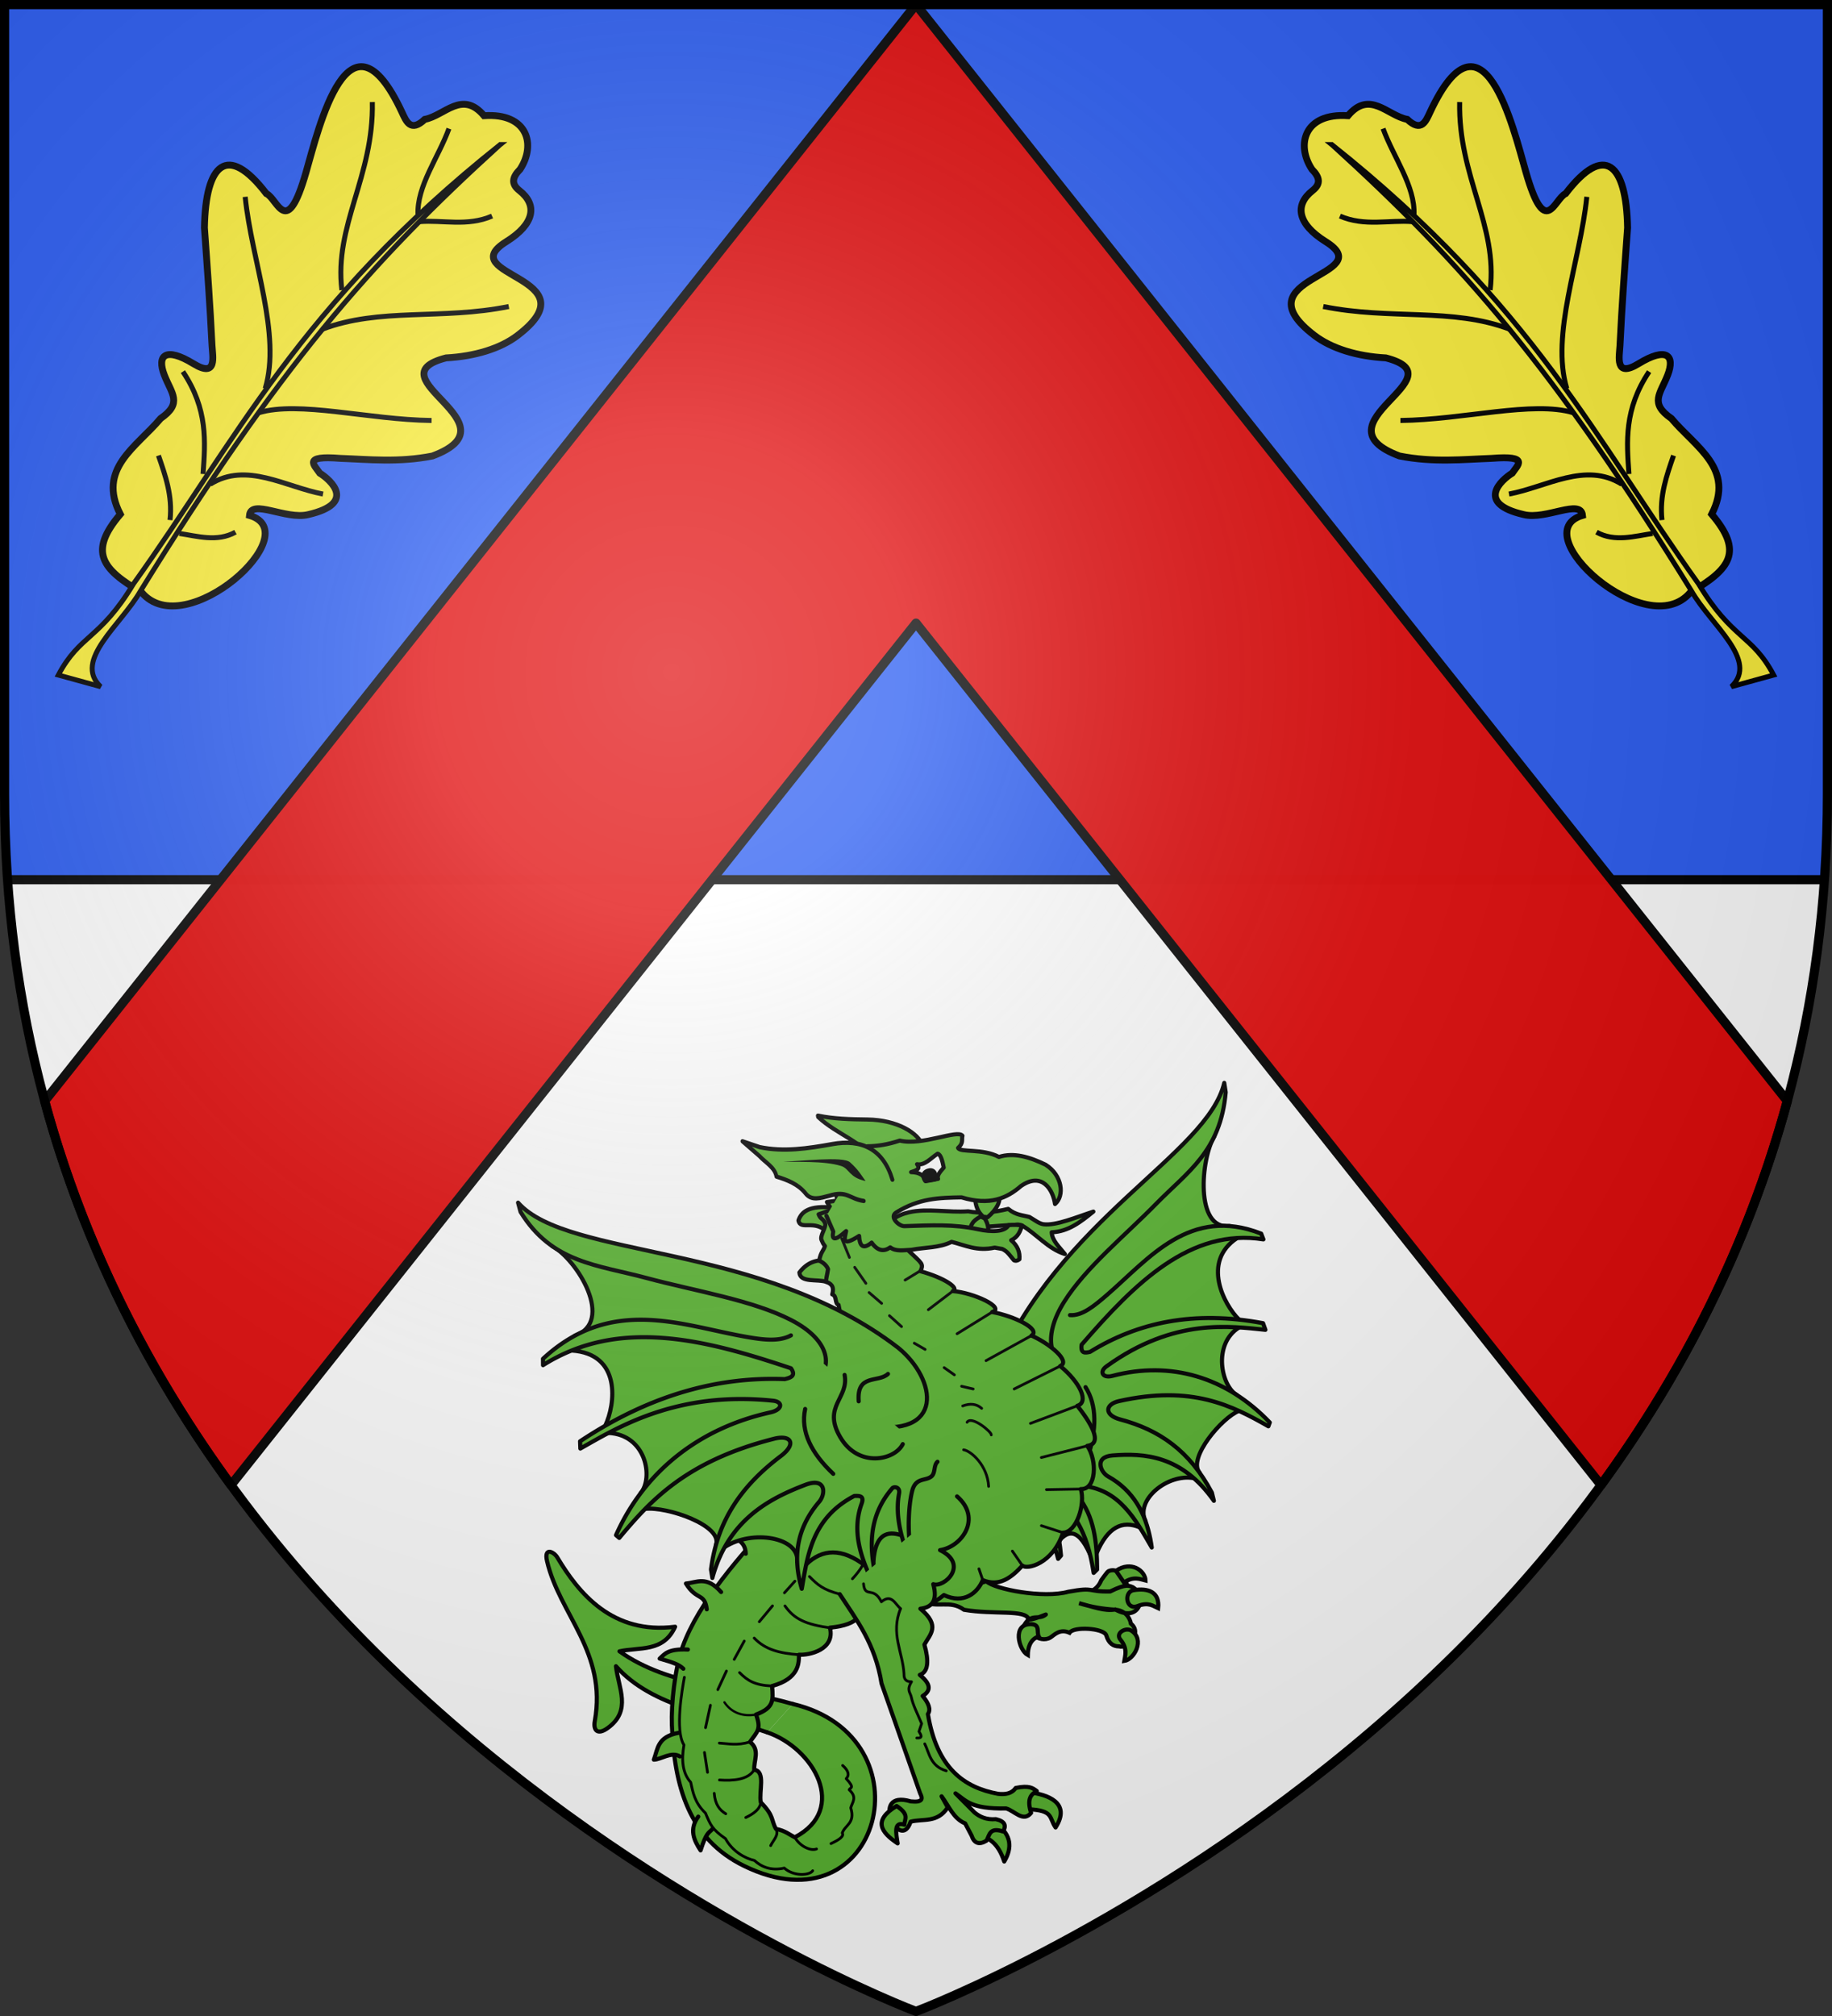 <svg xmlns="http://www.w3.org/2000/svg" xmlns:xlink="http://www.w3.org/1999/xlink" width="600" height="660" version="1.0"><rect width="100%" height="100%" fill="#333333" stroke="none"/><defs><g id="an"><use xlink:href="#am" transform="rotate(72)" width="810" height="540"/><use xlink:href="#am" transform="rotate(144)" width="810" height="540"/></g><g id="F"><use xlink:href="#br" transform="rotate(72)" width="810" height="540"/><use xlink:href="#br" transform="rotate(144)" width="810" height="540"/></g><g id="br"><path id="w" d="M0 0v1h.5L0 0z" transform="rotate(18 3.157 -.5)"/><use xlink:href="#w" transform="scale(-1 1)" width="810" height="540"/></g><g id="l"><use xlink:href="#B" transform="rotate(72)" width="810" height="540"/><use xlink:href="#B" transform="rotate(144)" width="810" height="540"/></g><g id="d"><path transform="rotate(18 3.157 -.5)" d="M0 0v1h.5L0 0z" id="c"/><use height="540" width="810" transform="scale(-1 1)" xlink:href="#c"/></g><g id="e"><use height="540" width="810" transform="rotate(72)" xlink:href="#d"/><use height="540" width="810" transform="rotate(144)" xlink:href="#d"/></g><g id="B"><path id="A" d="M0 0v1h.5L0 0z" transform="rotate(18 3.157 -.5)"/><use xlink:href="#A" transform="scale(-1 1)" width="810" height="540"/></g><g id="h"><path transform="rotate(18 3.157 -.5)" d="M0 0v1h.5L0 0z" id="g"/><use height="540" width="810" transform="scale(-1 1)" xlink:href="#g"/></g><g id="i"><use height="540" width="810" transform="rotate(72)" xlink:href="#h"/><use height="540" width="810" transform="rotate(144)" xlink:href="#h"/></g><g id="k"><path transform="rotate(18 3.157 -.5)" d="M0 0v1h.5L0 0z" id="j"/><use height="540" width="810" transform="scale(-1 1)" xlink:href="#j"/></g><g id="n"><path id="m" d="M0 0v1h.5L0 0z" transform="rotate(18 3.157 -.5)"/><use xlink:href="#m" transform="scale(-1 1)" width="810" height="540"/></g><g id="o"><use xlink:href="#n" transform="rotate(72)" width="810" height="540"/><use xlink:href="#n" transform="rotate(144)" width="810" height="540"/></g><g id="q"><path id="p" d="M0 0v1h.5L0 0z" transform="rotate(18 3.157 -.5)"/><use xlink:href="#p" transform="scale(-1 1)" width="810" height="540"/></g><g id="r"><use xlink:href="#q" transform="rotate(72)" width="810" height="540"/><use xlink:href="#q" transform="rotate(144)" width="810" height="540"/></g><g id="bo"><use height="540" width="810" transform="rotate(72)" xlink:href="#bn"/><use height="540" width="810" transform="rotate(144)" xlink:href="#bn"/></g><g id="u"><path id="t" d="M0 0v1h.5L0 0z" transform="rotate(18 3.157 -.5)"/><use xlink:href="#t" transform="scale(-1 1)" width="810" height="540"/></g><g id="v"><use xlink:href="#u" transform="rotate(72)" width="810" height="540"/><use xlink:href="#u" transform="rotate(144)" width="810" height="540"/></g><g id="x"><path transform="rotate(18 3.157 -.5)" d="M0 0v1h.5L0 0z"/><use height="540" width="810" transform="scale(-1 1)" xlink:href="#w"/></g><g id="y"><use height="540" width="810" transform="rotate(72)" xlink:href="#x"/><use height="540" width="810" transform="rotate(144)" xlink:href="#x"/></g><g id="bn"><path transform="rotate(18 3.157 -.5)" d="M0 0v1h.5L0 0z" id="bm"/><use height="540" width="810" transform="scale(-1 1)" xlink:href="#bm"/></g><g id="C"><use height="540" width="810" transform="rotate(72)" xlink:href="#B"/><use height="540" width="810" transform="rotate(144)" xlink:href="#B"/></g><g id="E"><path transform="rotate(18 3.157 -.5)" d="M0 0v1h.5L0 0z" id="D"/><use height="540" width="810" transform="scale(-1 1)" xlink:href="#D"/></g><g id="bl"><use xlink:href="#bk" transform="rotate(72)" width="810" height="540"/><use xlink:href="#bk" transform="rotate(144)" width="810" height="540"/></g><g id="I"><path transform="rotate(18 3.157 -.5)" d="M0 0v1h.5L0 0z" id="H"/><use height="540" width="810" transform="scale(-1 1)" xlink:href="#H"/></g><g id="J"><use height="540" width="810" transform="rotate(72)" xlink:href="#I"/><use height="540" width="810" transform="rotate(144)" xlink:href="#I"/></g><g id="L"><path id="K" d="M0 0v1h.5L0 0z" transform="rotate(18 3.157 -.5)"/><use xlink:href="#K" transform="scale(-1 1)" width="810" height="540"/></g><g id="M"><use xlink:href="#L" transform="rotate(72)" width="810" height="540"/><use xlink:href="#L" transform="rotate(144)" width="810" height="540"/></g><g id="O"><path transform="rotate(18 3.157 -.5)" d="M0 0v1h.5L0 0z" id="N"/><use height="540" width="810" transform="scale(-1 1)" xlink:href="#N"/></g><g id="P"><use height="540" width="810" transform="rotate(72)" xlink:href="#O"/><use height="540" width="810" transform="rotate(144)" xlink:href="#O"/></g><g id="R"><path transform="rotate(18 3.157 -.5)" d="M0 0v1h.5L0 0z" id="Q"/><use height="540" width="810" transform="scale(-1 1)" xlink:href="#Q"/></g><g id="S"><use height="540" width="810" transform="rotate(72)" xlink:href="#R"/><use height="540" width="810" transform="rotate(144)" xlink:href="#R"/></g><g id="bk"><path id="bj" d="M0 0v1h.5L0 0z" transform="rotate(18 3.157 -.5)"/><use xlink:href="#bj" transform="scale(-1 1)" width="810" height="540"/></g><g id="V"><path transform="rotate(18 3.157 -.5)" d="M0 0v1h.5L0 0z" id="U"/><use height="540" width="810" transform="scale(-1 1)" xlink:href="#U"/></g><g id="W"><use height="540" width="810" transform="rotate(72)" xlink:href="#V"/><use height="540" width="810" transform="rotate(144)" xlink:href="#V"/></g><g id="Y"><path id="X" d="M0 0v1h.5L0 0z" transform="rotate(18 3.157 -.5)"/><use xlink:href="#X" transform="scale(-1 1)" width="810" height="540"/></g><g id="Z"><use xlink:href="#Y" transform="rotate(72)" width="810" height="540"/><use xlink:href="#Y" transform="rotate(144)" width="810" height="540"/></g><g id="bh"><use height="540" width="810" transform="rotate(72)" xlink:href="#n"/><use height="540" width="810" transform="rotate(144)" xlink:href="#n"/></g><g id="ac"><path id="ab" d="M0 0v1h.5L0 0z" transform="rotate(18 3.157 -.5)"/><use xlink:href="#ab" transform="scale(-1 1)" width="810" height="540"/></g><g id="ad"><use xlink:href="#ac" transform="rotate(72)" width="810" height="540"/><use xlink:href="#ac" transform="rotate(144)" width="810" height="540"/></g><g id="af"><path id="ae" d="M0 0v1h.5L0 0z" transform="rotate(18 3.157 -.5)"/><use xlink:href="#ae" transform="scale(-1 1)" width="810" height="540"/></g><g id="ag"><use xlink:href="#af" transform="rotate(72)" width="810" height="540"/><use xlink:href="#af" transform="rotate(144)" width="810" height="540"/></g><g id="bg"><use height="540" width="810" transform="rotate(72)" xlink:href="#n"/><use height="540" width="810" transform="rotate(144)" xlink:href="#n"/></g><g id="aj"><path id="ai" d="M0 0v1h.5L0 0z" transform="rotate(18 3.157 -.5)"/><use xlink:href="#ai" transform="scale(-1 1)" width="810" height="540"/></g><g id="ak"><use xlink:href="#aj" transform="rotate(72)" width="810" height="540"/><use xlink:href="#aj" transform="rotate(144)" width="810" height="540"/></g><g id="am"><path id="al" d="M0 0v1h.5L0 0z" transform="rotate(18 3.157 -.5)"/><use xlink:href="#al" transform="scale(-1 1)" width="810" height="540"/></g><g id="bf"><use xlink:href="#be" transform="rotate(72)" width="810" height="540"/><use xlink:href="#be" transform="rotate(144)" width="810" height="540"/></g><g id="ap"><path transform="rotate(18 3.157 -.5)" d="M0 0v1h.5L0 0z" id="ao"/><use height="540" width="810" transform="scale(-1 1)" xlink:href="#ao"/></g><g id="aq"><use height="540" width="810" transform="rotate(72)" xlink:href="#ap"/><use height="540" width="810" transform="rotate(144)" xlink:href="#ap"/></g><g id="as"><path transform="rotate(18 3.157 -.5)" d="M0 0v1h.5L0 0z" id="ar"/><use height="540" width="810" transform="scale(-1 1)" xlink:href="#ar"/></g><g id="at"><use height="540" width="810" transform="rotate(72)" xlink:href="#as"/><use height="540" width="810" transform="rotate(144)" xlink:href="#as"/></g><g id="be"><path id="bd" d="M0 0v1h.5L0 0z" transform="rotate(18 3.157 -.5)"/><use xlink:href="#bd" transform="scale(-1 1)" width="810" height="540"/></g><g id="aw"><path transform="rotate(18 3.157 -.5)" d="M0 0v1h.5L0 0z" id="av"/><use height="540" width="810" transform="scale(-1 1)" xlink:href="#av"/></g><g id="ax"><use height="540" width="810" transform="rotate(72)" xlink:href="#aw"/><use height="540" width="810" transform="rotate(144)" xlink:href="#aw"/></g><g id="az"><path transform="rotate(18 3.157 -.5)" d="M0 0v1h.5L0 0z" id="ay"/><use height="540" width="810" transform="scale(-1 1)" xlink:href="#ay"/></g><g id="aA"><use height="540" width="810" transform="rotate(72)" xlink:href="#az"/><use height="540" width="810" transform="rotate(144)" xlink:href="#az"/></g><g id="bb"><use xlink:href="#ba" transform="rotate(72)" width="810" height="540"/><use xlink:href="#ba" transform="rotate(144)" width="810" height="540"/></g><g id="aD"><path transform="rotate(18 3.157 -.5)" d="M0 0v1h.5L0 0z" id="aC"/><use height="540" width="810" transform="scale(-1 1)" xlink:href="#aC"/></g><g id="aE"><use height="540" width="810" transform="rotate(72)" xlink:href="#aD"/><use height="540" width="810" transform="rotate(144)" xlink:href="#aD"/></g><g id="aG"><path transform="rotate(18 3.157 -.5)" d="M0 0v1h.5L0 0z" id="aF"/><use height="540" width="810" transform="scale(-1 1)" xlink:href="#aF"/></g><g id="aH"><use height="540" width="810" transform="rotate(72)" xlink:href="#aG"/><use height="540" width="810" transform="rotate(144)" xlink:href="#aG"/></g><g id="ba"><path id="aZ" d="M0 0v1h.5L0 0z" transform="rotate(18 3.157 -.5)"/><use xlink:href="#aZ" transform="scale(-1 1)" width="810" height="540"/></g><g id="aK"><path transform="rotate(18 3.157 -.5)" d="M0 0v1h.5L0 0z" id="aJ"/><use height="540" width="810" transform="scale(-1 1)" xlink:href="#aJ"/></g><g id="aL"><use height="540" width="810" transform="rotate(72)" xlink:href="#aK"/><use height="540" width="810" transform="rotate(144)" xlink:href="#aK"/></g><g id="aN"><path id="aM" d="M0 0v1h.5L0 0z" transform="rotate(18 3.157 -.5)"/><use xlink:href="#aM" transform="scale(-1 1)" width="810" height="540"/></g><g id="aO"><use xlink:href="#aN" transform="rotate(72)" width="810" height="540"/><use xlink:href="#aN" transform="rotate(144)" width="810" height="540"/></g><g id="aY"><use height="540" width="810" transform="rotate(72)" xlink:href="#aX"/><use height="540" width="810" transform="rotate(144)" xlink:href="#aX"/></g><g id="aR"><path id="aQ" d="M0 0v1h.5L0 0z" transform="rotate(18 3.157 -.5)"/><use xlink:href="#aQ" transform="scale(-1 1)" width="810" height="540"/></g><g id="aS"><use xlink:href="#aR" transform="rotate(72)" width="810" height="540"/><use xlink:href="#aR" transform="rotate(144)" width="810" height="540"/></g><g id="aU"><path id="aT" d="M0 0v1h.5L0 0z" transform="rotate(18 3.157 -.5)"/><use xlink:href="#aT" transform="scale(-1 1)" width="810" height="540"/></g><g id="aV"><use xlink:href="#aU" transform="rotate(72)" width="810" height="540"/><use xlink:href="#aU" transform="rotate(144)" width="810" height="540"/></g><g id="aX"><path transform="rotate(18 3.157 -.5)" d="M0 0v1h.5L0 0z" id="aW"/><use height="540" width="810" transform="scale(-1 1)" xlink:href="#aW"/></g><path id="T" d="M2.922 27.672c0-5.951 2.317-9.843 5.579-11.012 1.448-.519 3.307-.273 5.018 1.447 2.119 2.129 2.736 7.993-3.483 9.121.658-.956.619-3.081-.714-3.787-.99-.524-2.113-.253-2.676.123-.824.552-1.729 2.106-1.679 4.108H2.922z"/><path d="M2.922 27.672c0-5.951 2.317-9.843 5.579-11.012 1.448-.519 3.307-.273 5.018 1.447 2.119 2.129 2.736 7.993-3.483 9.121.658-.956.619-3.081-.714-3.787-.99-.524-2.113-.253-2.676.123-.824.552-1.729 2.106-1.679 4.108H2.922z" id="aP"/><path id="aB" d="M2.922 27.672c0-5.951 2.317-9.843 5.579-11.012 1.448-.519 3.307-.273 5.018 1.447 2.119 2.129 2.736 7.993-3.483 9.121.658-.956.619-3.081-.714-3.787-.99-.524-2.113-.253-2.676.123-.824.552-1.729 2.106-1.679 4.108H2.922z"/><path d="M2.922 27.672c0-5.951 2.317-9.843 5.579-11.012 1.448-.519 3.307-.273 5.018 1.447 2.119 2.129 2.736 7.993-3.483 9.121.658-.956.619-3.081-.714-3.787-.99-.524-2.113-.253-2.676.123-.824.552-1.729 2.106-1.679 4.108H2.922z" id="bc"/><path id="au" d="M2.922 27.672c0-5.951 2.317-9.843 5.579-11.012 1.448-.519 3.307-.273 5.018 1.447 2.119 2.129 2.736 7.993-3.483 9.121.658-.956.619-3.081-.714-3.787-.99-.524-2.113-.253-2.676.123-.824.552-1.729 2.106-1.679 4.108H2.922z"/><path id="bs" d="M-298.5-298.5h597V-40C298.5 246.31 0 358.5 0 358.5S-298.5 246.31-298.5-40v-258.5z"/><path d="M2.922 27.672c0-5.951 2.317-9.843 5.579-11.012 1.448-.519 3.307-.273 5.018 1.447 2.119 2.129 2.736 7.993-3.483 9.121.658-.956.619-3.081-.714-3.787-.99-.524-2.113-.253-2.676.123-.824.552-1.729 2.106-1.679 4.108H2.922z" id="ah"/><path d="M2.922 27.672c0-5.951 2.317-9.843 5.579-11.012 1.448-.519 3.307-.273 5.018 1.447 2.119 2.129 2.736 7.993-3.483 9.121.658-.956.619-3.081-.714-3.787-.99-.524-2.113-.253-2.676.123-.824.552-1.729 2.106-1.679 4.108H2.922z" id="aa"/><path id="bi" d="M2.922 27.672c0-5.951 2.317-9.843 5.579-11.012 1.448-.519 3.307-.273 5.018 1.447 2.119 2.129 2.736 7.993-3.483 9.121.658-.956.619-3.081-.714-3.787-.99-.524-2.113-.253-2.676.123-.824.552-1.729 2.106-1.679 4.108H2.922z"/><path id="aI" d="M2.922 27.672c0-5.951 2.317-9.843 5.579-11.012 1.448-.519 3.307-.273 5.018 1.447 2.119 2.129 2.736 7.993-3.483 9.121.658-.956.619-3.081-.714-3.787-.99-.524-2.113-.253-2.676.123-.824.552-1.729 2.106-1.679 4.108H2.922z"/><path id="G" d="M2.922 27.672c0-5.951 2.317-9.843 5.579-11.012 1.448-.519 3.307-.273 5.018 1.447 2.119 2.129 2.736 7.993-3.483 9.121.658-.956.619-3.081-.714-3.787-.99-.524-2.113-.253-2.676.123-.824.552-1.729 2.106-1.679 4.108H2.922z"/><path id="z" d="M2.922 27.672c0-5.951 2.317-9.843 5.579-11.012 1.448-.519 3.307-.273 5.018 1.447 2.119 2.129 2.736 7.993-3.483 9.121.658-.956.619-3.081-.714-3.787-.99-.524-2.113-.253-2.676.123-.824.552-1.729 2.106-1.679 4.108H2.922z"/><path d="M2.922 27.672c0-5.951 2.317-9.843 5.579-11.012 1.448-.519 3.307-.273 5.018 1.447 2.119 2.129 2.736 7.993-3.483 9.121.658-.956.619-3.081-.714-3.787-.99-.524-2.113-.253-2.676.123-.824.552-1.729 2.106-1.679 4.108H2.922z" id="s"/><path d="m-267.374-6.853-4.849 23.83-4.848-23.83v-44.741h-25.213v14.546h-9.698v-14.546h-14.546v-9.697h14.546v-14.546h9.698v14.546h25.213v-25.213h-14.546v-9.698h14.546v-14.546h9.697v14.546h14.546v9.698h-14.546v25.213h25.213v-14.546h9.698v14.546h14.546v9.697h-14.546v14.546h-9.698v-14.546h-25.213v44.741z" id="bp" style="fill:#fcef3c;fill-opacity:1;stroke:#000;stroke-width:3.807;stroke-miterlimit:4;stroke-dasharray:none;stroke-opacity:1;display:inline"/><path id="f" d="M2.922 27.672c0-5.951 2.317-9.843 5.579-11.012 1.448-.519 3.307-.273 5.018 1.447 2.119 2.129 2.736 7.993-3.483 9.121.658-.956.619-3.081-.714-3.787-.99-.524-2.113-.253-2.676.123-.824.552-1.729 2.106-1.679 4.108H2.922z"/><path d="M2.922 27.672c0-5.951 2.317-9.843 5.579-11.012 1.448-.519 3.307-.273 5.018 1.447 2.119 2.129 2.736 7.993-3.483 9.121.658-.956.619-3.081-.714-3.787-.99-.524-2.113-.253-2.676.123-.824.552-1.729 2.106-1.679 4.108H2.922z" id="b"/><path d="M2.922 27.672c0-5.951 2.317-9.843 5.579-11.012 1.448-.519 3.307-.273 5.018 1.447 2.119 2.129 2.736 7.993-3.483 9.121.658-.956.619-3.081-.714-3.787-.99-.524-2.113-.253-2.676.123-.824.552-1.729 2.106-1.679 4.108H2.922z" id="bq"/><path d="M2.922 27.672c0-5.951 2.317-9.843 5.579-11.012 1.448-.519 3.307-.273 5.018 1.447 2.119 2.129 2.736 7.993-3.483 9.121.658-.956.619-3.081-.714-3.787-.99-.524-2.113-.253-2.676.123-.824.552-1.729 2.106-1.679 4.108H2.922z" id="a"/><radialGradient id="bu" gradientUnits="userSpaceOnUse" cx="-80" cy="-80" r="405"><stop style="stop-color:#fff;stop-opacity:.31" offset="0"/><stop style="stop-color:#fff;stop-opacity:.25" offset=".19"/><stop style="stop-color:#6b6b6b;stop-opacity:.125" offset=".6"/><stop style="stop-color:#000;stop-opacity:.125" offset="1"/></radialGradient></defs><g transform="translate(300 300)"><use xlink:href="#bs" style="fill:#fff" width="600" height="660"/><path style="opacity:1;fill:#2b5df2;fill-opacity:1;fill-rule:nonzero;stroke:none;stroke-width:1;stroke-linecap:butt;stroke-linejoin:round;stroke-miterlimit:4;stroke-dasharray:none;stroke-opacity:1" d="M1.5 1.5V260c0 9.525.33 18.858.969 28H597.53c.64-9.142.969-18.475.969-28V1.5H1.5z" transform="translate(-300 -300)"/><path style="opacity:.99;fill:none;fill-opacity:1;fill-rule:nonzero;stroke:#000;stroke-width:3;stroke-linecap:butt;stroke-linejoin:miter;stroke-miterlimit:4;stroke-dasharray:none;stroke-dashoffset:0;stroke-opacity:1" d="M2.469 288H597.53" transform="translate(-300 -300)"/><path style="opacity:.99;fill:#e20909;fill-opacity:1;fill-rule:nonzero;stroke:#000;stroke-width:3;stroke-linecap:butt;stroke-linejoin:round;stroke-miterlimit:4;stroke-dasharray:none;stroke-dashoffset:0;stroke-opacity:1" d="M300 1.5 14.625 360.469c13.108 48.301 35.015 90.048 61.031 125.719L300 204l224.344 282.188c26.016-35.671 47.923-77.418 61.031-125.72L300 1.5z" transform="translate(-300 -300)"/></g><g transform="translate(300 300)"><path style="fill:#5ab532;fill-opacity:1;stroke:#000;stroke-width:1.35;stroke-linecap:round;stroke-linejoin:round;stroke-miterlimit:4;stroke-dasharray:none;stroke-opacity:1" d="M-22.99 93.41c-7.834-1.45-10.486.431-11.722 3.223.347 3.44 5.344-.08 9.084 4.689M-25.92 110.698c-4.066-1.133-7.322.029-9.964 2.93-.034 3.476 5.643 2.558 8.498 3.81" transform="rotate(-5 -3.045 141.559)"/><path style="fill:#5ab532;fill-opacity:1;stroke:#000;stroke-width:1.35;stroke-linecap:round;stroke-linejoin:round;stroke-miterlimit:4;stroke-dasharray:none;stroke-opacity:1" d="m22.53 184.932 3.515 17.85c2.741-1.814 7.176-4.137 8.892 6.751l2.197.185c5.718-7.328 10.958-8.288 15.84-4.479l2.335-1.419c-1.603-7.54 10.851-13.356 18.914-9.584l2.273-1.295c-2.55-5.613 11.792-15.48 17.716-16.138l.658-5.24c-4.103-4.063-3.507-18.044 6.46-21.152l.637-2.475c-3.521-5.997-7.035-21.532 6.316-25.956l-1.352-4.425c-11.426-1.631-3.376-23.924 2.85-29.77l-62.795 35.067-15.198 25.212" transform="rotate(-15 43.42 125.422)"/><path style="fill:#5ab532;fill-opacity:1;stroke:#000;stroke-width:1.35;stroke-linecap:round;stroke-linejoin:round;stroke-miterlimit:4;stroke-dasharray:none;stroke-opacity:1" d="M32.105 165.598c-21.153 9.736-20.827-9.694-11.587-22.2 33.076-42.684 85.417-50.355 96.828-71.576l-.334 3.082c-6.593 18.228-18.791 21.901-31.443 29.38-12.594 7.447-27.666 14.147-37.422 23.197-9.68 8.98-9.2 17.278-4.834 20.338l2.753 3.99" transform="rotate(-15 43.42 125.422)"/><path style="fill:#5ab532;fill-opacity:1;stroke:#000;stroke-width:1.35;stroke-linecap:round;stroke-linejoin:round;stroke-miterlimit:4;stroke-dasharray:none;stroke-opacity:1" d="M14.067 181.92c1.22.908.917 3.401 2.155 4.193 1.793 1.146 4.262-.864 5.705 3.322 1.526 4.427 2.675 12.204 2.533 18.827l1.194-.8c1.301-7.38 1.261-13.313-.136-18.168-.594-2.067 1.126-2.608 1.601-2.155 6.341 6.04 8.937 15.033 7.393 28.569l1.387-.778c2.3-8.66 3.575-17.187.089-24.878-1.171-2.46.235-2.753 1.633-3.051 12.287 4.097 14.72 15.77 17.422 25.605.119-.932.213-1.862.278-2.79.6-8.5-1.181-16.733-8.081-23.403-2.027-1.96-2.8-7.354 3.163-6.25 10.29 1.907 21.946 5.82 28.254 22.94l.059-2.757c-3.469-15.1-11.336-24.344-22.795-30.905-4.765-2.728-3.568-6.111 1.18-5.91 24.457 1.027 35.35 11.02 45.106 20.628l.77-1.1c-9.848-18.006-26.094-27.972-45.82-28.061-3.405-.017-3.828-2.476-1.141-3.498 25.631-9.755 42.817-2.095 53.431 1.903l-.185-2.299c-20.723-9.965-39.58-10.884-57.157-5.595-1.677-.05-3.217-.231-2.066-2.98 22.2-15.056 44.385-27.733 66.433-17.893l-.216-2.015c-20.153-14.876-37.623-1.627-53.777 6.216-5.298 2.572-9.88 4.651-13.61 3.343" transform="rotate(-15 43.42 125.422)"/><path d="M47.687 156.282c2.12 6.818-.12 14.407-5.216 22.323M24.202 150.916c2.948 2.206 8.42-2.317 8.845 6.618" style="fill:none;fill-opacity:1;stroke:#000;stroke-width:1.35;stroke-linecap:round;stroke-linejoin:round;stroke-miterlimit:4;stroke-dasharray:none;stroke-opacity:1" transform="rotate(-15 43.42 125.422)"/><path d="M22.745 173.997c2.739 4.543 12.79 4.558 16.551-6.488 3.73-10.957-3.796-11.551-3.414-19.24" style="fill:none;fill-opacity:1;stroke:#000;stroke-width:1.35;stroke-linecap:round;stroke-linejoin:round;stroke-miterlimit:4;stroke-dasharray:none;stroke-opacity:1" transform="rotate(-15 43.42 125.422)"/><path style="fill:#5ab532;fill-opacity:1;stroke:#000;stroke-width:1.5;stroke-miterlimit:4;stroke-dasharray:none;stroke-opacity:1" d="M766.742-454.863c5.018-1.003 3.082-11.707-2.368-10.717-.49.09-3.364 2.492-3.364 2.492-2.465 3.355-6.634 3.871-12.088 2.244l10.592 6.23 7.228-.249z" transform="rotate(-15 2781.096 2271.078) scale(.9)"/><path d="M731.817-456.239c.533.85 6.917-.141 6.495-.011-3.154 1.46-4.88-2.022-8.637 1.691-2.813 5.258-.523-1.446 2.48 4.352.96 1.854 3.503 3.098 5.588 2.456 1.578-.486 4.128-2.334 7.184.133 2.046-1.9 12.362 1.544 12.661 4.29.062 3.172 1.46 4.625 3.462 5.165 2.636 1.699 9.54-2.397 6.304-6.884.212-2.53-1.04-5.27-4.184-6.357-4.709-1.628-8.085-3.17-12.114-5.708 4.566 2.565 8.174 5.311 12.138 5.623 7.341 7.136 12.55-1.687 8.22-6.212-1.182-.848-1.883-1.867-8.314-.599-8.353-2.033-4.638-3.026-14.74-3.84-9.41.074-25.646-7.802-27.83-11.388l-25.134.643c5.69 4.579 10.434 2.187 14.626 7.27 10.01 4.605 21.724 5.62 21.795 9.376zM767.077-465.011l1.712 4.86c4.035-1.422 6.082.418 7.762 1.331.815-3.426-3.131-8.483-9.474-6.191z" style="fill:#5ab532;fill-opacity:1;stroke:#000;stroke-width:1.5;stroke-miterlimit:4;stroke-dasharray:none;stroke-opacity:1" transform="rotate(-15 2781.096 2271.078) scale(.9)"/><path d="M766.859-442.54c-1.61-1.8-5.984-.715-4.693 2.13 1.769 3.896.114 6.095-.65 7.85 3.545.432 9.38-5.467 5.343-9.98zM771.413-456.549c-3.608-.358-4.608 6.468-.03 5.957 4.252-.475 5.505 1.517 7.002 2.708 2.145-5.6-1.599-8.13-6.972-8.665zM732.363-454.21c3.076 1 .989 3.293 1.385 4.963-3.472.257-4.907 3.164-5.595 5.543-2.8-2.69-2.603-12.723 4.21-10.506z" style="fill:#5ab532;fill-opacity:1;stroke:#000;stroke-width:1.5;stroke-miterlimit:4;stroke-dasharray:none;stroke-opacity:1" transform="rotate(-15 2781.096 2271.078) scale(.9)"/><path style="fill:#5ab532;fill-opacity:1;stroke:#000;stroke-width:1.35;stroke-linecap:round;stroke-linejoin:round;stroke-miterlimit:4;stroke-dasharray:none;stroke-opacity:1;display:inline" d="m-21.728 87.873 7.046-3.255 14.626 24.559c4.52 5.156 5.043 5.049 3.71 7.488 7.755 2.889 12.32 6.689 9.993 7.399 6.69 1.102 16.767 6.868 12.25 7.961 7.092 1.95 15.523 7.017 12.142 8.801 5.693 3.134 12.188 9.522 8.5 10.75 6.026 5.879 8.48 12.614 4.463 13.445 3.643 5.585 7.59 13.082 2.088 13.356 2.866 4.903 1.76 14.617-3.331 13.904 1.097 5.046-2.62 14.02-7.037 13.733-4.31 10.004-12.949 11.051-14.197 9.571-4.016 3.661-8.207 6.316-13.348 3.598-2.061 3.99-6.846 7.427-13.11 3.762-7.699 5.244-13.284 4.046-15.348 4.527l-10.741-102.144c-1.316-.59-.183-3.015-1.771-3.626 1.066-2.801-.331-3.631-1.593-4.264-.073-.948.51-2.213.948-4.095-.383-1.293-1.323-2.238-2.651-3.03.81-2.844 1.62-2.973 2.292-4.57-.6-.973-.583-1.029-.94-2.099-.484-1.443 2.09-4.152 1.627-5.408-.672-1.827-1.314-1.215-1.833-3.047l4.434-1.093-1.37-2.67 3.412-.178-.26-3.375z" transform="rotate(-5 -3.045 141.559)"/><path style="fill:#5ab532;fill-opacity:1;stroke:#000;stroke-width:1.35;stroke-linecap:round;stroke-linejoin:round;stroke-miterlimit:4;stroke-dasharray:none;stroke-opacity:1" d="M-50.322 254.162c-17.399-6.763-39.911-9.124-55.069-22.13 6.66-.87 14.318 1.664 18.86-6.427-20.694.81-30.503-13.681-36.465-25.973-.933-1.923-4.148-3.877-3.451.953 2.566 17.805 17.047 31.398 10.995 53.56-.725 2.653.293 4.825 4.07 2.557 8.407-5.05 4.568-12.752 4.418-19.91 10.848 14.639 31.393 18.692 47.457 25.883" transform="rotate(-5 -3.045 141.559)"/><path d="M640.967-448.651c45.53 24.53 9.57 88.843-32.413 52.292-16.82-14.644-17.071-34.535-12.07-56.39 1.614-7.056 6.248-19.394 11.127-26.404 9.84-14.14 28.544-26.426 46.695-38.045l40.498 7.294L698.651-493l-23.712 14.037c-.331 5.164-2.954 8.801-13.767 6.978-.142 8.31-9.96 7.774-13.416 6.6-.842 2.916-2.102 8.382-12.397 8.462-.953 5.178-1.388 7.82-8.323 8.512.49 5.847-1.182 6.035-4.715 9.053 2.875 3.801-.428 6.83-1.132 10.184 3.986 1.67-.475 8.031-.754 12.07 3.502 6.143 1.887 7.168 2.829 10.75 3.176 1.572 4.011 3.143 5.846 4.715 21.515-4.809 15.105-29.483.164-39.467" style="fill:#5ab532;fill-opacity:1;stroke:#000;stroke-width:1.5;stroke-linecap:round;stroke-linejoin:round;stroke-miterlimit:4;stroke-dasharray:none;stroke-opacity:1" transform="rotate(-15 2781.096 2271.078) scale(.9)"/><path d="M638.566-505.88c1.163-5.217-3.005-5.84-3.87-9.63 4.402.65 8.677-.476 13.405 4.732M598.161-449.273c-8.037-.649-8.889 3.775-11.302 7.096 2.509.654 6.918-1.342 9.462 1.315M597.11-417.995c-4.447 3.6-3.801 7.799-2.366 12.09 3.801-5.929 4.543-5.304 6.046-6.308M626.285-494.745c-3.598-7.245-7.64-5.605-11.565-6.308 2.19 7.222 5.732 4.913 4.9 11.04M609.2-477.66c-6.934-2.212-8.568-.638-10.776.525 4.255 2.557 6.23 3.864 7.36 5.783" style="fill:#5ab532;fill-opacity:1;stroke:#000;stroke-width:1.5;stroke-linecap:round;stroke-linejoin:round;stroke-miterlimit:4;stroke-dasharray:none;stroke-opacity:1" transform="rotate(-15 2781.096 2271.078) scale(.9)"/><path d="M627.036-448.412c-5.02-.413-8.556-3.096-9.964-7.271" style="fill:none;fill-opacity:1;stroke:#000;stroke-width:.836;stroke-linecap:round;stroke-linejoin:round;stroke-miterlimit:4;stroke-dasharray:none;stroke-opacity:1" transform="rotate(-15 2781.096 2271.078) scale(.9)"/><path d="M622.321-439.36c-4.922.143-7.622-1.382-10.887-2.483M621.19-429.175c-3.051 2.96-8.447 1.948-13.193.318M620.435-417.105c-.937 2.341-3.573 3.324-6.71 3.907M623.264-406.355c.597 2.489-2.034 3.686-3.427 5.378M629.11-401.64c.728 3.277 4.03 6.42 6.53 6.154M641.224-396.012c3.07-.537 5.41-1.257 4.965-2.673 1.814-2.624 5.559-2.157 5.347-8.02 1.032-1.84 3.397-3.013 1.146-6.493.468-.799 2.364.239 0-4.202 1.59-.973 1.51-2.663 0-4.965" style="fill:none;fill-opacity:1;stroke:#000;stroke-width:1;stroke-linecap:round;stroke-linejoin:round;stroke-miterlimit:4;stroke-dasharray:none;stroke-opacity:1" transform="rotate(-15 2781.096 2271.078) scale(.9)"/><path d="M605.34-468.245c-1.821 3.89-8.38 17.738-6.51 23.729-2.422 5.195-3.145 9.88-1.145 13.75-.16 3.81-.55 7.553 2.292 12.22.647 4.689.813 6.333 4.633 10.868 1.218 5.092 4.952 8.727 8.118 10.398 1.738 2.727 4.758 5.313 9.782 5.47 2.447 3.86 8.157 5.014 9.728 3.62" style="fill:none;fill-opacity:1;stroke:#000;stroke-width:1;stroke-linecap:round;stroke-linejoin:round;stroke-miterlimit:4;stroke-dasharray:none;stroke-opacity:1" transform="rotate(-15 2781.096 2271.078) scale(.9)"/><path d="M604.916-424.67c-.741 3.977.32 6.441 2.133 8.275M667.783-482.838c-5.457-3.128-6.892-5.327-8.99-9.036M661.848-471.632c-9.005-3.746-12.407-6.738-14.421-12.222M647.756-465.385c-6.774-2.378-11.36-4.957-14.17-10.067M635.36-456.924c-6.06-1.925-8.086-4.16-10.183-7.78M679.001-497.663s1.162 3.818.591 5.318c-.848 2.228-5.908 5.317-5.908 5.317M604.534-432.675l.804-7.274M608.045-448.558l3.827-7.414M615.938-460.756l4.784-5.74M624.549-469.845l5.262-5.5M636.909-480.713l6.134-4.333M648.467-488.5l4.783-3.11" style="fill:none;fill-opacity:1;stroke:#000;stroke-width:1;stroke-linecap:round;stroke-linejoin:round;stroke-miterlimit:4;stroke-dasharray:none;stroke-opacity:1" transform="rotate(-15 2781.096 2271.078) scale(.9)"/><path d="M545.73-631.286c-.193-4.937-6.527-11.618-16.99-14.558-5.985-1.681-11.702-3.347-16.986-6.027l-.048.547c4.89 7.926 14.548 13.915 13.144 18.487l20.88 1.551zM534.602-609.325c6.904.245 13.97 3.93 20.925 5.232 4.36 2.138 9.239 2.806 14.316 2.925 2.117 2.98 4.463 3.508 6.722 4.865 1.406 1.403 2.728 3.232 4.219 3.853 4.2 1.75 12.487.58 18.731.253-5.488 2.454-10.652 4.664-16.594 3.347-.663 2.963 1.332 5.925 2.588 8.888-5.468-3.448-8.032-9.685-12.403-14.09-1.833-1.21-1.802-.513-4.67-1.379l-37.8-7.256-2.868-5.513c2.254-.897 4.533-1.206 6.834-1.125z" style="fill:#5ab532;fill-opacity:1;stroke:#000;stroke-width:1.5;stroke-linecap:round;stroke-linejoin:round;stroke-miterlimit:4;stroke-dasharray:none;stroke-opacity:1" transform="rotate(-15 2690.094 1610.423) scale(.9)"/><path d="M568.134-607.252c-.22 2.663-2.09 5.058-6.325 7.07l-1.478-.578c-2.087-3.124-1.294-5.637-1.11-8.28l8.913 1.788zM560.291-594.486c1.037-1.777.961-3.652.386-5.571l-1.237-1.005c-4.346.965-4.153 2.775-5.547 3.999l6.398 2.577z" style="fill:#5ab532;fill-opacity:1;stroke:#000;stroke-width:1.5;stroke-linecap:round;stroke-linejoin:round;stroke-miterlimit:4;stroke-dasharray:none;stroke-opacity:1" transform="rotate(-15 2690.094 1610.423) scale(.9)"/><path d="M526.306-636.418c3.447.9 7.335 1.31 11.844 1.036 7.35 4.034 21.413 1.434 22.499 4.207-.771 1.404-.224 2.607-2.693 3.863.327 1.933 8.465 2.361 13.515 7.013 5.567-.264 10.7 2.824 15.677 7.135 4.954 5.343 3.753 12.764-.399 14.694.619-5.053-1.362-12.704-10.24-9.541-6.095 2.958-12.833 4.094-21.983-1.603-8.034-1.999-14.908-3.682-24.378-.852-3.003.898-.319 5.143 1.55 5.579 9.707 2.262 17.48 3.874 25.58 8.023 4.585 2.349 9.266 3.495 11.163 1.446 1.727.237 3.806.919 4.673 1.364-1.128 1.857-2.359 3.635-5.179 4.185 1.802 2.612 1.958 5.08 1.094 7.46-.802.34-1.484.306-2.022-.177-.853-1.803-1.434-3.792-3.05-5.07l-2.516-1.18c-6.596-.289-10.155-3.633-14.605-6.081-5.036.998-9.842-.627-14.76-.971-2.718-.62-5.813-.779-7.317-2.882-2.68 1.011-4.783.102-6.105-3.416-3.713 1.724-4.546.049-3.767-3.531-7.625 2.411-5.194-.62-4.11-2.922-5.027 2.575-5.954 1.732-4.567-1.04l-.916-6.164" style="fill:#5ab532;fill-opacity:1;stroke:#000;stroke-width:1.5;stroke-linecap:round;stroke-linejoin:round;stroke-miterlimit:4;stroke-dasharray:none;stroke-opacity:1" transform="rotate(-15 2690.094 1610.423) scale(.9)"/><path d="M550.211-627.204c1.09.549.993 2.964.848 5.455-1.67 1.087-3.234 2.183-3.052 3.432l-4.541-.51c-.05-2.08-1.426-3.577-4.302-4.411 1.839-.093 3.742-.139 2.843-2.218 2.573 1.272 5.445-.88 8.204-1.748z" style="fill:#fff;fill-opacity:1;stroke:#000;stroke-width:1.5;stroke-linecap:round;stroke-linejoin:round;stroke-miterlimit:4;stroke-dasharray:none;stroke-opacity:1" transform="rotate(-15 2690.094 1610.423) scale(.9)"/><path d="m546.803-618.534-3.337-.292c-.5-1.186-.521-3.244 2.112-3.178 1.925.048 2.133 2.16 1.225 3.47z" style="fill:#000;fill-opacity:1;stroke:#000;stroke-width:1.8;stroke-linecap:round;stroke-linejoin:round;stroke-miterlimit:4;stroke-dasharray:none;stroke-opacity:1" transform="rotate(-15 2690.094 1610.423) scale(.9)"/><g style="stroke-width:1.907;stroke-miterlimit:4;stroke-dasharray:none"><path style="opacity:1;fill:#5ab532;fill-opacity:1;stroke:#000;stroke-width:1.589;stroke-linecap:round;stroke-linejoin:round;stroke-miterlimit:4;stroke-dasharray:none;stroke-opacity:1" d="M253.83 194.349c1.482-11.728 9.452-16.774 21.36-16.733 10.137.036 20.003-.207 29.192-3.56l6.408-3.204-5.696 6.408c-1.943 2.794-5.363 5.095-5.34 8.545-4.126 1.925-8.02 4.084-10.324 7.832-1.837 3.326-5.636 2.73-9.256 2.492-7.63-.878-7.764 2.332-13.429 4.074" transform="matrix(-.798 .141 .155 .877 164.705 -120.021)"/><path style="opacity:1;fill:#000;fill-opacity:1;stroke:none;stroke-width:1.907;stroke-linecap:round;stroke-linejoin:round;stroke-miterlimit:4;stroke-dasharray:none;stroke-opacity:1" d="M296.028 180.79c-6.554 1.061-24.19 1.743-26.585 4.569-2.964 3.499-3.4 5.123-4.846 7.753 6.306-2.28 5.587-5.534 8.639-6.99 6.563-3.134 18.298-4.28 22.792-5.333z" transform="matrix(-.798 .141 .155 .877 164.705 -120.021)"/></g><path style="fill:#5ab532;fill-opacity:1;stroke:#000;stroke-width:1.5;stroke-linecap:round;stroke-linejoin:round;stroke-miterlimit:4;stroke-dasharray:none;stroke-opacity:1" d="m702.765-517.297-7.337 19.847c-3.427-2.218-9.06-5.12-12.96 7.015l-2.984.065c-6.632-8.614-13.549-10.035-20.678-6.068l-2.939-1.748c3.259-8.376-12.664-15.728-24.073-12.011l-2.872-1.605c4.254-6.146-13.622-18.177-21.504-19.303l-.121-5.936c6.117-4.303 7.354-20.067-5.616-24.21l-.496-2.826c5.617-6.515 12.615-23.76-4.72-29.605l2.466-4.888c15.626-1.092 8.037-26.689.505-33.67l79.45 43.529 16.79 29.345" transform="rotate(-15 2781.096 2271.078) scale(.9)"/><path style="fill:#5ab532;fill-opacity:1;stroke:#000;stroke-width:1.5;stroke-linecap:round;stroke-linejoin:round;stroke-miterlimit:4;stroke-dasharray:none;stroke-opacity:1" d="M692.691-539.666c27.067 12.327 29.463-9.547 18.842-24.215-38.316-50.16-107.685-62.194-119.956-86.804v3.488c6.22 20.93 22.111 25.855 38.058 35.091 15.874 9.195 35.195 17.711 47.012 28.525 11.727 10.73 9.87 20.032 3.545 23.189l-4.291 4.31" transform="rotate(-15 2781.096 2271.078) scale(.9)"/><path style="fill:#5ab532;fill-opacity:1;stroke:#000;stroke-width:1.5;stroke-linecap:round;stroke-linejoin:round;stroke-miterlimit:4;stroke-dasharray:none;stroke-opacity:1" d="M714.602-520.134c-1.776.942-1.73 3.766-3.514 4.575-2.582 1.173-5.613-1.248-8.166 3.365-2.701 4.88-5.383 13.554-6.159 21.011l-1.49-.977c-.676-8.385.243-15.056 2.832-20.426 1.102-2.286-1.135-3.005-1.841-2.527-9.42 6.38-14.228 16.326-14.123 31.65l-1.755-.964c-1.833-9.89-2.307-19.564 3.51-27.987 1.935-2.692.085-3.112-1.755-3.538-17.144 3.808-22.123 16.78-27.197 27.665a46.798 46.798 0 0 1 .032-3.155c.431-9.601 4.032-18.744 14.297-25.797 3.016-2.072 4.844-8.09-3.348-7.235-14.135 1.474-30.404 5.118-41.395 23.962l.322-3.105c6.874-16.759 18.817-26.643 35.206-33.277 6.814-2.758 5.696-6.64-.728-6.724-33.085-.436-49.211 10.094-63.752 20.267l-.877-1.287c15.89-19.612 39.222-29.764 65.8-28.58 4.587.203 5.515-2.536 2.046-3.86-33.094-12.64-57.355-5.143-72.233-1.337l.585-2.574c29.361-9.858 54.89-9.665 77.79-2.573 2.265.053 4.365-.05 3.216-3.217-27.7-18.379-55.727-34.08-86.855-24.448l.585-2.252c29.309-15.42 50.903.618 71.515 10.49 6.76 3.238 12.627 5.875 17.841 4.646" transform="rotate(-15 2781.096 2271.078) scale(.9)"/><path d="M673.066-551.157c-3.85 7.53-1.94 16.211 3.768 25.446M705.476-555.665c-4.292 2.29-11.001-3.154-12.877 6.868" style="fill:none;fill-opacity:1;stroke:#000;stroke-width:1.5;stroke-linecap:round;stroke-linejoin:round;stroke-miterlimit:4;stroke-dasharray:none;stroke-opacity:1" transform="rotate(-15 2781.096 2271.078) scale(.9)"/><path d="M704.071-529.61c-4.35 4.932-17.889 4.294-21.342-8.375-3.426-12.566 6.797-12.744 7.404-21.418" style="fill:none;fill-opacity:1;stroke:#000;stroke-width:1.5;stroke-linecap:round;stroke-linejoin:round;stroke-miterlimit:4;stroke-dasharray:none;stroke-opacity:1" transform="rotate(-15 2781.096 2271.078) scale(.9)"/><path d="M-384.152-395.334c5.748 2.345 13.883 7.45 5.838 14.82-1.483-4.026 1.15-6.2-8.079-9.031M-405.296-385.058c2.483 2.453 5.27 4.147 5.73 11.659 4.348-4.216 4.743-8.695 1.186-13.438" style="fill:#5ab532;fill-opacity:1;stroke:#000;stroke-width:1.5;stroke-linecap:round;stroke-linejoin:round;stroke-miterlimit:4;stroke-dasharray:none;stroke-opacity:1" transform="rotate(-15 2286.097 -1488.82) scale(.9)"/><path d="M-381.781-506.134c6.755 9.99-2.912 18.171-11.03 17.287 9 7.884-2.21 13.709-5.59 11.319.034 6.47-2.798 7.988-6.847 7.406 5.649 8.007.9 9.95-1.956 12.995.078 6.19-1.2 9.967-4.472 10.2 2.46 3.49 3.23 6.418-.978 7.686 1.444 3.155 1.675 5.553.14 6.846-1.952 19.873 5.79 29.244 17.187 34.654 2.385.906 4.692 1.263 6.707-.419 5.086.286 6.025 1.702 7.126 3.074-2.313.588-4.311 1.761-4.052 7.127-3.726 2.732-5.648-2.351-8.384-3.913-12.552-3.09-13.357-6.616-16.349-10.06l4.891 8.523c1.482 2.084 3.51 3.732 6.847 4.332 3.154 1.677 3.074 3.353 1.397 5.03-4.39-2.943-5.118.066-6.707 1.677-3.137.87-4.594-.36-4.75-3.214l-1.119-4.89c-3.663-2.744-4.077-7.653-5.729-11.738l1.118 4.471c-5.092 4.636-9.634 1.58-14.392 1.537-6.724 10.266-11.645-15.514 1.956-7.126 4.348 1.654 4.48.064 4.052-1.956l-3.214-42.2c1.51-14.617-2.799-24.662-6.288-35.352" style="fill:#5ab532;fill-opacity:1;stroke:#000;stroke-width:1.5;stroke-linecap:round;stroke-linejoin:round;stroke-miterlimit:4;stroke-dasharray:none;stroke-opacity:1" transform="rotate(-15 2286.097 -1488.82) scale(.9)"/><path d="M-432.171-403.041c3.881 4.41 1.483 5.333.988 7.312-3.505-2.268-3.705 2.075-4.15 5.928-4.796-5.458-6.67-10.394 3.162-13.24z" style="fill:#5ab532;fill-opacity:1;stroke:#000;stroke-width:1.5;stroke-linecap:round;stroke-linejoin:round;stroke-miterlimit:4;stroke-dasharray:none;stroke-opacity:1" transform="rotate(-15 2286.097 -1488.82) scale(.9)"/><path style="fill:none;fill-opacity:1;stroke:#000;stroke-width:1;stroke-linecap:round;stroke-linejoin:round;stroke-miterlimit:4;stroke-dasharray:none;stroke-opacity:1" d="M-418.674-425.038c2.159.75 1.845-.592 1.377-2.065l1.679-2.518c-.574-4-1.3-7.507-1.134-10.243.11-1.812-1.133-2.896 1.515-5.416-1.616-.433-2.55-1.363-1.91-3.437 1.656-7.766-1.016-15.532 4.966-23.297-1.55-2.117-1.732-6.237-6.111-4.202-1.292-6.444-5.517-2.639-4.583-8.02M-411.409-410.721c-5.198-3.164-4.276-7.919-5.019-11.505" transform="rotate(-15 2286.097 -1488.82) scale(.9)"/><path d="m826.564-588.858-6.23 1.838M836.065-578.666l-10.362 4.243M847.934-567.59l-14.384 4.318M859.521-555.618l-18.33 4.53M866.749-542.215l-18.33 3.724M869.038-526.642l-18.141 1.78M868.746-511.625l-17.23-.226M862.418-497.053l-12.14-3.027M852.068-483.384l-6.953-4.513M834.687-475.65l-2.17-6.051M819.387-474.289l-.292-4.315" style="fill:none;fill-opacity:1;stroke:#000;stroke-width:1;stroke-linecap:round;stroke-linejoin:round;stroke-miterlimit:4;stroke-dasharray:none;stroke-opacity:1" transform="rotate(-15 2826.096 2612.887) scale(.9)"/><path d="m811.476-575.983 3.217 4.972M817.617-563.992l3.217 3.216M825.806-552.587l2.924 3.51M830.192-544.399l3.802 2.047M828.73-537.38c2.92-.285 5.074.577 6.434 2.632M828.73-531.239c2.21-2.08 7.784 5.78 7.311 6.726M824.928-521.88c2.56 1.143 6.924 7.794 5.337 15.217" style="fill:none;fill-opacity:1;stroke:#000;stroke-width:1;stroke-linecap:round;stroke-linejoin:round;stroke-miterlimit:4;stroke-dasharray:none;stroke-opacity:1;display:inline" transform="rotate(-15 2826.096 2612.887) scale(.9)"/><path d="m801.976-607.541.914 7.309M803.804-596.273l2.436 6.7M806.496-586.044l3.399 4.999" style="fill:#e20909;fill-opacity:1;stroke:#000;stroke-width:1;stroke-linecap:round;stroke-linejoin:round;stroke-miterlimit:4;stroke-dasharray:none;stroke-opacity:1" transform="rotate(-15 2826.096 2612.887) scale(.9)"/><g id="bt"><path d="M962.242 336.705c-3.074 24.302-62.697 14.88-48.16-2.147-3.873-4.858-10.225 8.697-18.101 11.402-17.064 6.213-13.72-6.114-11.72-10.35.043-3.513 1.951-9.042-9.206-.445-8.278 5.802-16.973 12.903-28.586 17.538-32.961 7.303 3.288-36.225-23.583-27.231-9.157 5.28-18.5 7.906-26.214 7.328-35.225-2.638 8.444-31.284-15.221-30.855-12.18.221-16.83-5.026-14.118-12.957 1.29-3.776-.446-5.501-4.403-6.38-9.768-4.276-13.598-15.715.377-23.498 1.563-12.255 11.948-7.837 18.818-10.623 6.984 1.26 6.041-3.122 5.538-6.73-6.276-45.035 28.322-11.838 41.159-.682 19.42 16.876 13.89 2.506 16.356-1.346 1.818-23.288 12.611-21.175 25.665-1.857 6.916 12.557 13.715 24.908 21.05 37.5 1.932 3.316 4.788 11.091 9.234 1.797 5.172-10.813 9.586-9.806 11.148-2.263 1.476 7.132-.11 12.17 9.725 12.474 13.149 4.008 29.384 2.65 31.277 21.22 17.185 5.14 16.563 13.042 8.965 28.105z" style="fill:#fcef3c;fill-opacity:1;stroke:#000;stroke-width:2.5;stroke-miterlimit:4;stroke-dasharray:none;stroke-opacity:1" transform="rotate(33 1250.312 -935.262) scale(.9)"/><path style="fill:#fcef3c;fill-opacity:1;stroke:#000;stroke-width:1.821;stroke-miterlimit:4;stroke-dasharray:none;stroke-opacity:1" d="M764.094 271.125c63.464 10.315 111.696 24.068 198.25 64.906 12.617 6.527 34.363 7.707 31.1 21.274l10.601-11.929c-14.719-8.17-19.588-2.5-41.083-12.964-58.799-22.97-105.85-52.366-198.868-61.287z" transform="rotate(33 1250.312 -935.262) scale(.9)"/><path style="fill:none;fill-opacity:1;stroke:#000;stroke-width:2.277;stroke-miterlimit:4;stroke-dasharray:none;stroke-opacity:1" d="M251.874 189.652c-18.228 6.956-19.561 28-27.32 43.686M212.75 187.629c-15.645 11.41-27.626 41.918-44.636 65.012M164.89 187.965c-23.67 14.91-35.855 40.75-59.295 61.548M99.201 193.868c-7.058 7.934-11.2 18.756-21.879 24.815M145.328 184.371c-21.404-20.617-50.07-19.5-76.627-40.39M202.095 183.485c-24.188-8.937-42.754-39.907-64.163-59.754M250.108 184.261c-12.393-8.02-24.856-15.895-31.65-35.334M275.879 184.875c-9.596-5.724-14.845-13.839-20.263-21.86M278.188 191.924c-3.884 7.131-7.166 16.236-15.84 20.025M97.13 191.418c-9.99-8.287-26.463-8.272-39.753-12.334" transform="rotate(53 485.07 47.497) scale(.72)"/></g><use xlink:href="#bt" transform="matrix(-1 0 0 1 -.001 0)" width="600" height="660"/></g><use xlink:href="#bs" style="fill:url(#bu)" width="600" height="660" transform="translate(300 300)"/><use xlink:href="#bs" style="fill:none;stroke:#000;stroke-width:3" width="600" height="660" transform="translate(300 300)"/></svg>